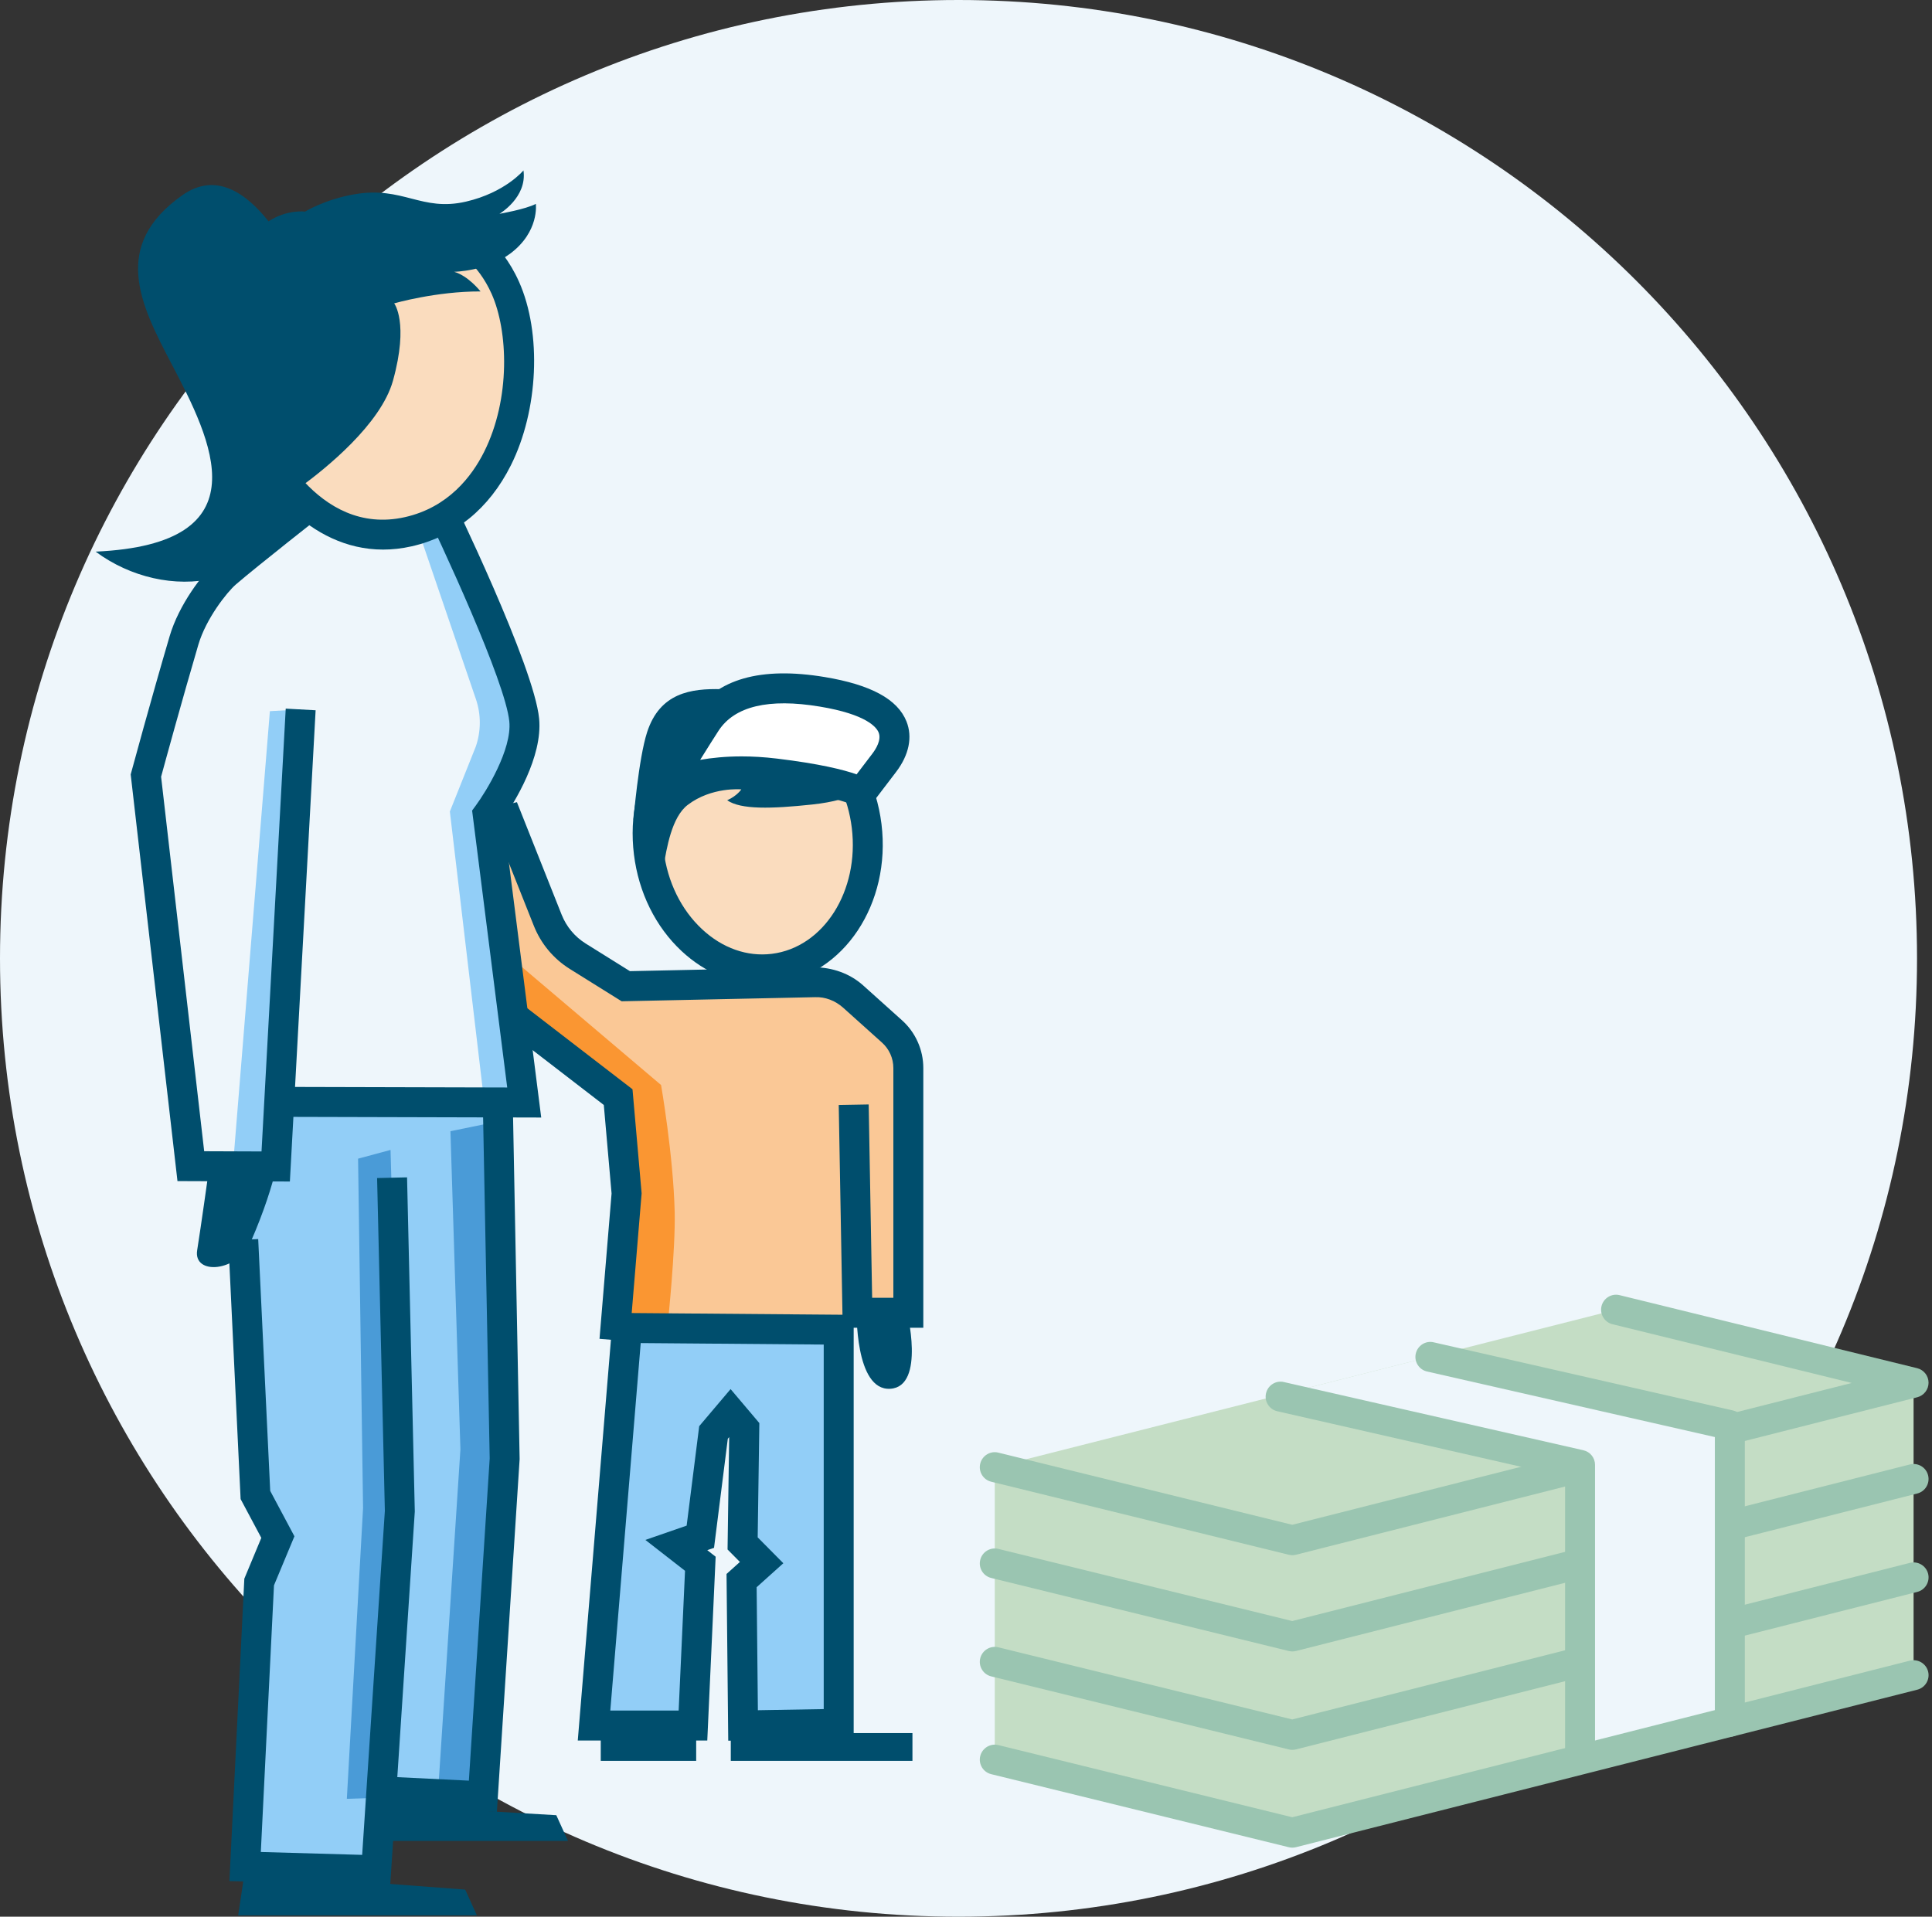 <?xml version="1.0" encoding="UTF-8"?>
<svg width="129px" height="128px" viewBox="0 0 129 128" version="1.1" xmlns="http://www.w3.org/2000/svg" xmlns:xlink="http://www.w3.org/1999/xlink">
    <rect x="0" y="0" width="129" height="128" fill="#333333" stroke="none"/>
    <title>illu_mutter-mit-kind-und-geldscheine-im-kreis-gross_polychrome</title>
    <g id="Symbols" stroke="none" stroke-width="1" fill="none" fill-rule="evenodd">
        <g id="Group-54">
            <g id="Group-3" fill="#EEF6FB">
                <path d="M128,64 C128,99.346 99.347,128 64,128 C28.654,128 0,99.346 0,64 C0,28.653 28.654,0 64,0 C99.347,0 128,28.653 128,64" id="Fill-1"></path>
            </g>
            <polygon id="Fill-4" fill="#FAC896" points="33.794 54.483 29.387 55.794 31.439 65.38 41.273 73.266 41.934 79.872 41.398 88.459 56.005 88.572 60.389 87.137 60.389 70.022 55.862 65.561 42.059 65.861 37.181 62.437"></polygon>
            <polygon id="Fill-6" fill="#92CEF7" points="41.397 88.459 41.693 90.716 39.664 115.233 46.269 115.233 46.761 104.43 44.976 103.115 46.793 102.37 48.568 93.591 49.819 102.784 50.853 104.353 49.514 105.553 49.611 114.93 55.508 114.93 56.004 88.572"></polygon>
            <path d="M29.387,55.793 L32.073,55.42 L34.107,63.949 L44.14,72.459 C44.14,72.459 44.96,77.174 45.049,80.944 C45.108,83.421 44.603,88.252 44.603,88.252 L41.128,88.252 L41.507,73.266 L31.712,65.561 L29.387,55.793 Z" id="Fill-8" fill="#FA9632"></path>
            <path d="M57.865,55.152 C58.452,59.925 55.672,64.196 51.656,64.69 C47.639,65.184 43.907,61.715 43.319,56.941 C42.732,52.168 45.512,47.898 49.528,47.404 C53.545,46.91 57.277,50.379 57.865,55.152" id="Fill-10" fill="#FADCBE"></path>
            <path d="M40.75,114.233 L45.314,114.233 L45.739,104.9 L43.092,102.838 L45.848,101.883 L46.686,95.242 L48.782,92.766 L50.701,95.034 L50.591,102.666 L52.303,104.395 L50.521,105.996 L50.604,114.211 L55,114.135 L55,89.791 L42.781,89.692 L40.75,114.233 Z M48.625,116.246 L48.511,105.111 L49.404,104.309 L48.579,103.476 L48.687,95.972 L48.596,96.082 L47.676,103.366 L47.225,103.522 L47.784,103.959 L47.225,116.233 L38.578,116.233 L40.941,87.676 L57,87.806 L57,116.102 L48.625,116.246 Z" id="Fill-12" fill="#004E6D"></path>
            <polygon id="Fill-14" fill="#004E6D" points="40.113 117.592 46.484 117.592 46.484 116.167 40.113 116.167"></polygon>
            <polygon id="Fill-16" fill="#004E6D" points="48.795 117.592 60.924 117.592 60.924 115.737 48.795 115.737"></polygon>
            <path d="M42.022,89.574 L40.03,89.408 L40.835,79.702 L40.316,73.791 L32.242,67.57 C31.03,66.637 30.203,65.295 29.914,63.793 L28.223,55.039 L34.515,53.57 L37.503,61.089 C37.822,61.889 38.376,62.553 39.107,63.011 L42.06,64.855 L54.36,64.593 C55.562,64.603 56.733,64.999 57.634,65.807 L60.229,68.138 C61.132,68.948 61.65,70.11 61.65,71.325 L61.65,88.668 L56.268,88.668 L56.002,73.791 L58.002,73.756 L58.233,86.668 L59.65,86.668 L59.65,71.325 C59.65,70.678 59.375,70.058 58.893,69.627 L56.298,67.296 C55.776,66.828 55.095,66.559 54.402,66.593 L41.507,66.867 L38.047,64.707 C36.953,64.022 36.123,63.027 35.645,61.828 L33.293,55.91 L30.551,56.549 L31.876,63.414 C32.074,64.436 32.637,65.35 33.462,65.986 L42.232,72.742 L42.842,79.698 L42.834,79.783 L42.022,89.574 Z" id="Fill-17" fill="#004E6D"></path>
            <path d="M50.292,48.357 C50.079,48.357 49.866,48.37 49.651,48.396 C48.007,48.599 46.545,49.564 45.536,51.113 C44.492,52.717 44.058,54.744 44.313,56.819 C44.568,58.894 45.48,60.755 46.883,62.059 C48.237,63.318 49.889,63.902 51.534,63.698 C54.996,63.271 57.392,59.493 56.873,55.274 C56.386,51.317 53.505,48.357 50.292,48.357 M50.884,65.738 C48.952,65.738 47.076,64.969 45.521,63.524 C43.774,61.9 42.641,59.605 42.328,57.063 C42.015,54.521 42.559,52.02 43.86,50.022 C45.196,47.969 47.167,46.687 49.407,46.412 C53.962,45.848 58.204,49.716 58.857,55.03 C59.511,60.343 56.335,65.122 51.778,65.682 C51.479,65.719 51.181,65.738 50.884,65.738" id="Fill-18" fill="#004E6D"></path>
            <path d="M29.594,55.379 C29.594,55.379 28.264,49.784 30.773,49.236 C33.282,48.689 33.646,54.405 33.635,54.355 C33.625,54.304 29.594,55.379 29.594,55.379" id="Fill-19" fill="#004E6D"></path>
            <path d="M57.911,52.518 C57.911,52.518 57.128,53.418 54.231,53.726 C51.511,54.016 49.455,54.075 48.555,53.442 C49.221,53.147 49.498,52.716 49.498,52.716 C49.498,52.716 47.516,52.531 45.916,53.754 C43.792,55.379 44.554,61.938 43.397,57.846 C42.242,53.754 44.368,47.401 51.098,47.834 C56.475,48.181 57.911,52.518 57.911,52.518" id="Fill-20" fill="#004E6D"></path>
            <path d="M57.196,87.463 L60.533,87.463 C60.533,87.463 61.827,92.598 59.443,92.744 C57.059,92.891 57.196,87.463 57.196,87.463" id="Fill-21" fill="#004E6D"></path>
            <path d="M44.512,52.46 C44.512,52.46 47.009,51.078 51.751,51.651 C56.493,52.224 57.514,52.943 57.514,52.943 C57.514,52.943 58.61,51.506 59.043,50.937 C59.477,50.365 61.659,47.322 54.904,46.2 C49.508,45.305 47.8,47.242 47.139,48.253 C46.479,49.265 44.512,52.46 44.512,52.46" id="Fill-22" fill="#FFFFFF"></path>
            <path d="M48.18,46.024 C46.137,45.97 44.059,46.262 43.205,48.905 C42.631,50.681 42.297,54.74 42.297,54.74 L45.785,51.21 L48.18,46.024 Z" id="Fill-23" fill="#004E6D"></path>
            <path d="M49.515,50.513 C50.234,50.513 51.019,50.556 51.871,50.659 C54.742,51.005 56.331,51.408 57.195,51.712 L58.247,50.331 C58.488,50.015 58.863,49.409 58.668,48.921 C58.53,48.573 57.869,47.706 54.74,47.187 C51.322,46.62 49.046,47.161 47.977,48.8 C47.712,49.205 47.23,49.974 46.75,50.744 C47.517,50.61 48.441,50.513 49.515,50.513 L49.515,50.513 Z M56.938,53.761 C56.932,53.76 55.862,53.155 51.631,52.645 C47.325,52.125 45.014,53.326 44.99,53.338 L43.661,51.936 C43.741,51.805 45.642,48.718 46.303,47.706 C47.846,45.343 50.795,44.503 55.068,45.214 C58.15,45.726 59.936,46.697 60.527,48.182 C60.94,49.221 60.696,50.413 59.84,51.541 L58.309,53.55 L56.938,53.761 Z" id="Fill-24" fill="#004E6D"></path>
            <polygon id="Fill-25" fill="#92CEF7" points="15.234 73.59 33.15 73.632 33.775 97.382 32.275 119.923 25.609 119.59 25.109 124.882 16.359 124.507 17.234 105.84 18.442 102.507 17.025 99.507"></polygon>
            <path d="M18.692,73.632 L18.359,77.798 L12.609,77.882 L9.692,51.715 L13.192,39.798 L20.525,33.798 L28.796,32.642 C28.796,32.642 34.67,43.961 35.003,47.377 C35.263,50.052 32.565,54.401 32.565,54.401 L35.003,73.627 L18.692,73.632 Z" id="Fill-26" fill="#EEF6FB"></path>
            <polygon id="Fill-27" fill="#92CEF7" points="20.076 47.377 18.02 47.492 15.577 77.589 17.814 77.589"></polygon>
            <path d="M28.797,32.642 L27.259,33.457 L31.776,46.687 C32.127,47.718 32.123,48.837 31.765,49.867 L30.037,54.194 L32.303,73.35 L35.02,73.35 L32.566,54.401 L35.002,48.084 L28.797,32.642 Z" id="Fill-28" fill="#92CEF7"></path>
            <polygon id="Fill-29" fill="#4A9BD7" points="33.326 74.877 30.076 75.544 30.742 96.794 29.242 119.794 32.492 119.794 33.909 96.544"></polygon>
            <polygon id="Fill-30" fill="#4A9BD7" points="26.076 76.794 23.909 77.377 24.242 100.711 23.159 120.127 25.659 120.044 26.742 100.544"></polygon>
            <polygon id="Fill-31" fill="#004E6D" points="26.051 125.926 15.318 125.619 16.314 105.425 17.448 102.701 16.066 100.109 15.242 82.842 17.24 82.746 18.042 99.564 19.659 102.596 18.294 105.872 17.415 123.678 24.182 123.871 25.697 100.896 25.179 78.672 27.179 78.625 27.696 100.938"></polygon>
            <polygon id="Fill-32" fill="#004E6D" points="33.176 121.008 25.818 120.648 25.915 118.65 31.307 118.914 32.697 97.397 32.241 73.814 34.241 73.775 34.696 97.442"></polygon>
            <polygon id="Fill-33" fill="#004E6D" points="31.842 127.909 15.904 127.909 16.326 125.081 31.061 126.19"></polygon>
            <polygon id="Fill-34" fill="#004E6D" points="37.925 122.94 25.472 122.94 25.894 120.565 37.144 121.221"></polygon>
            <path d="M13.879,78.604 C13.879,78.604 13.428,81.836 13.165,83.494 C12.896,85.182 15.864,84.956 16.75,82.916 C18.566,78.734 18.718,76.472 18.718,76.472 L13.879,78.604 Z" id="Fill-35" fill="#004E6D"></path>
            <path d="M36.137,74.63 L19.176,74.586 L19.182,72.586 L33.867,72.624 L31.523,54.129 L31.761,53.806 C32.448,52.876 34.19,50.054 34.007,48.181 C33.748,45.526 29.509,36.38 27.898,33.08 L29.695,32.203 C30.304,33.45 35.657,44.491 35.997,47.987 C36.248,50.555 34.326,53.616 33.606,54.662 L36.137,74.63 Z" id="Fill-36" fill="#004E6D"></path>
            <path d="M19.355,78.903 L11.85,78.875 L8.726,51.718 L8.777,51.533 C8.79,51.485 10.085,46.704 11.325,42.492 C11.944,40.384 13.52,38.314 14.442,37.517 C15.827,36.32 20.279,32.82 20.467,32.672 L21.704,34.244 C21.658,34.28 17.1,37.863 15.751,39.03 C15.151,39.549 13.754,41.317 13.243,43.056 C12.148,46.779 11.007,50.953 10.757,51.872 L13.633,76.881 L17.462,76.895 L19.078,47.323 L21.074,47.432 L19.355,78.903 Z" id="Fill-37" fill="#004E6D"></path>
            <path d="M29.726,15.076 C29.726,15.076 32.627,16.723 33.743,19.226 C35.878,24.017 34.545,33.866 27.262,35.51 C20.426,37.053 17.064,29.009 17.064,29.009 L29.726,15.076 Z" id="Fill-38" fill="#FADCBE"></path>
            <path d="M25.579,36.702 C20.587,36.703 17.278,32.112 16.141,29.394 L17.986,28.622 C18.111,28.919 21.098,35.876 27.043,34.534 C29.929,33.883 31.506,31.809 32.321,30.184 C34.113,26.61 33.921,22.081 32.83,19.634 C31.888,17.519 30.453,16.766 30.438,16.759 L31.323,14.966 C31.407,15.007 33.408,16.018 34.656,18.819 C36.183,22.245 35.953,27.401 34.108,31.08 C32.663,33.965 30.371,35.833 27.482,36.485 C26.824,36.634 26.188,36.702 25.579,36.702" id="Fill-39" fill="#004E6D"></path>
            <path d="M11.449,24.291 C9.355,20.297 7.402,16.401 12.183,13.031 C14.417,11.457 16.444,12.902 17.93,14.781 C19.183,13.966 20.369,14.132 20.369,14.132 C20.369,14.132 21.685,13.316 23.66,12.975 C26.918,12.408 28.129,14.156 31.115,13.464 C33.735,12.857 34.952,11.38 34.952,11.38 C35.208,13.188 33.346,14.28 33.346,14.28 C33.346,14.28 35.098,13.975 35.778,13.616 C35.778,13.616 36.026,15.47 34.071,16.933 C32.488,18.116 30.322,18.151 30.322,18.151 C31.283,18.428 32.084,19.462 32.084,19.462 C29.122,19.451 26.319,20.259 26.319,20.259 C26.319,20.259 27.317,21.543 26.239,25.422 C25.429,28.335 21.718,31.308 20.098,32.492 C18.351,39.59 11.025,40.276 6.384,36.839 C17.647,36.328 14.135,29.413 11.449,24.291" id="Fill-40" fill="#004E6D"></path>
            <path d="M90.302,97.237 C89.856,97.237 89.448,96.935 89.333,96.483 C89.198,95.947 89.522,95.403 90.057,95.267 L102.125,92.208 C102.66,92.072 103.204,92.395 103.341,92.931 C103.477,93.467 103.153,94.011 102.617,94.147 L90.549,97.207 C90.466,97.227 90.384,97.237 90.302,97.237" id="Fill-41" fill="#FAC896"></path>
            <path d="M90.19,103.735 C89.744,103.735 89.336,103.433 89.221,102.981 C89.086,102.445 89.41,101.901 89.945,101.765 L102.126,98.677 C102.661,98.544 103.205,98.866 103.341,99.401 C103.477,99.937 103.153,100.481 102.618,100.617 L90.437,103.705 C90.354,103.725 90.272,103.735 90.19,103.735" id="Fill-42" fill="#FAC896"></path>
            <polygon id="Fill-43" fill="#C4DDC5" points="66.421 117.51 86.287 122.388 127.77 111.87 127.77 92.306 107.904 87.463 66.421 97.98"></polygon>
            <polygon id="Fill-44" fill="#EEF6FB" points="105.501 97.825 105.501 117.637 115.501 114.981 115.501 95.272 95.877 90.513 85.247 93.208"></polygon>
            <path d="M86.287,103.857 C86.207,103.857 86.127,103.847 86.049,103.828 L66.183,98.951 C65.647,98.82 65.319,98.278 65.451,97.742 C65.583,97.207 66.127,96.872 66.66,97.009 L86.283,101.827 L105.157,97.042 C105.692,96.909 106.236,97.23 106.373,97.765 C106.509,98.301 106.184,98.845 105.649,98.981 L86.533,103.827 C86.452,103.847 86.37,103.857 86.287,103.857" id="Fill-45" fill="#9AC5B1"></path>
            <path d="M115.622,96.42 C115.176,96.42 114.768,96.118 114.653,95.666 C114.518,95.13 114.842,94.586 115.377,94.45 L123.64,92.356 L107.667,88.434 C107.131,88.303 106.803,87.761 106.934,87.225 C107.066,86.689 107.61,86.357 108.143,86.492 L128.009,91.369 C128.455,91.479 128.768,91.877 128.77,92.336 C128.772,92.795 128.461,93.196 128.017,93.31 L115.869,96.39 C115.786,96.41 115.704,96.42 115.622,96.42" id="Fill-46" fill="#9AC5B1"></path>
            <path d="M86.287,110.285 C86.207,110.285 86.127,110.275 86.049,110.256 L66.183,105.379 C65.647,105.248 65.319,104.706 65.451,104.17 C65.583,103.634 66.127,103.304 66.66,103.437 L86.283,108.255 L105.076,103.49 C105.611,103.355 106.155,103.678 106.292,104.214 C106.428,104.75 106.103,105.294 105.568,105.43 L86.533,110.255 C86.452,110.275 86.37,110.285 86.287,110.285" id="Fill-47" fill="#9AC5B1"></path>
            <path d="M115.754,102.814 C115.308,102.814 114.9,102.512 114.785,102.06 C114.65,101.524 114.975,100.98 115.51,100.844 L127.525,97.798 C128.059,97.663 128.605,97.986 128.739,98.522 C128.875,99.058 128.552,99.602 128.017,99.738 L116.001,102.784 C115.918,102.804 115.837,102.814 115.754,102.814" id="Fill-48" fill="#9AC5B1"></path>
            <path d="M86.287,116.857 C86.207,116.857 86.127,116.847 86.049,116.828 L66.183,111.951 C65.647,111.82 65.319,111.278 65.451,110.742 C65.583,110.207 66.127,109.878 66.66,110.009 L86.283,114.827 L105.157,110.042 C105.692,109.909 106.236,110.23 106.373,110.765 C106.509,111.301 106.184,111.845 105.649,111.981 L86.533,116.827 C86.452,116.847 86.37,116.857 86.287,116.857" id="Fill-49" fill="#9AC5B1"></path>
            <path d="M115.608,109.423 C115.162,109.423 114.754,109.121 114.639,108.669 C114.504,108.133 114.828,107.589 115.363,107.453 L127.524,104.37 C128.058,104.236 128.604,104.558 128.74,105.094 C128.876,105.63 128.551,106.174 128.016,106.31 L115.855,109.393 C115.772,109.413 115.69,109.423 115.608,109.423" id="Fill-50" fill="#9AC5B1"></path>
            <path d="M86.287,123.388 C86.207,123.388 86.127,123.378 86.049,123.359 L66.183,118.481 C65.647,118.35 65.319,117.808 65.451,117.272 C65.583,116.736 66.127,116.407 66.66,116.539 L86.283,121.358 L127.524,110.901 C128.058,110.77 128.604,111.088 128.74,111.624 C128.876,112.16 128.552,112.704 128.016,112.84 L86.533,123.358 C86.452,123.378 86.37,123.388 86.287,123.388" id="Fill-51" fill="#9AC5B1"></path>
            <path d="M115.501,115.981 C114.948,115.981 114.501,115.534 114.501,114.981 L114.501,95.968 L95.285,91.591 C94.746,91.469 94.409,90.933 94.532,90.395 C94.655,89.857 95.193,89.512 95.729,89.642 L115.723,94.196 C116.178,94.299 116.501,94.704 116.501,95.17 L116.501,114.981 C116.501,115.534 116.054,115.981 115.501,115.981" id="Fill-52" fill="#9AC5B1"></path>
            <path d="M105.501,118.262 C104.948,118.262 104.501,117.815 104.501,117.262 L104.501,98.622 L85.285,94.245 C84.746,94.123 84.409,93.587 84.532,93.049 C84.655,92.511 85.193,92.165 85.729,92.296 L105.723,96.85 C106.178,96.953 106.501,97.358 106.501,97.825 L106.501,117.262 C106.501,117.815 106.054,118.262 105.501,118.262" id="Fill-53" fill="#9AC5B1"></path>
        </g>
    </g>
</svg>